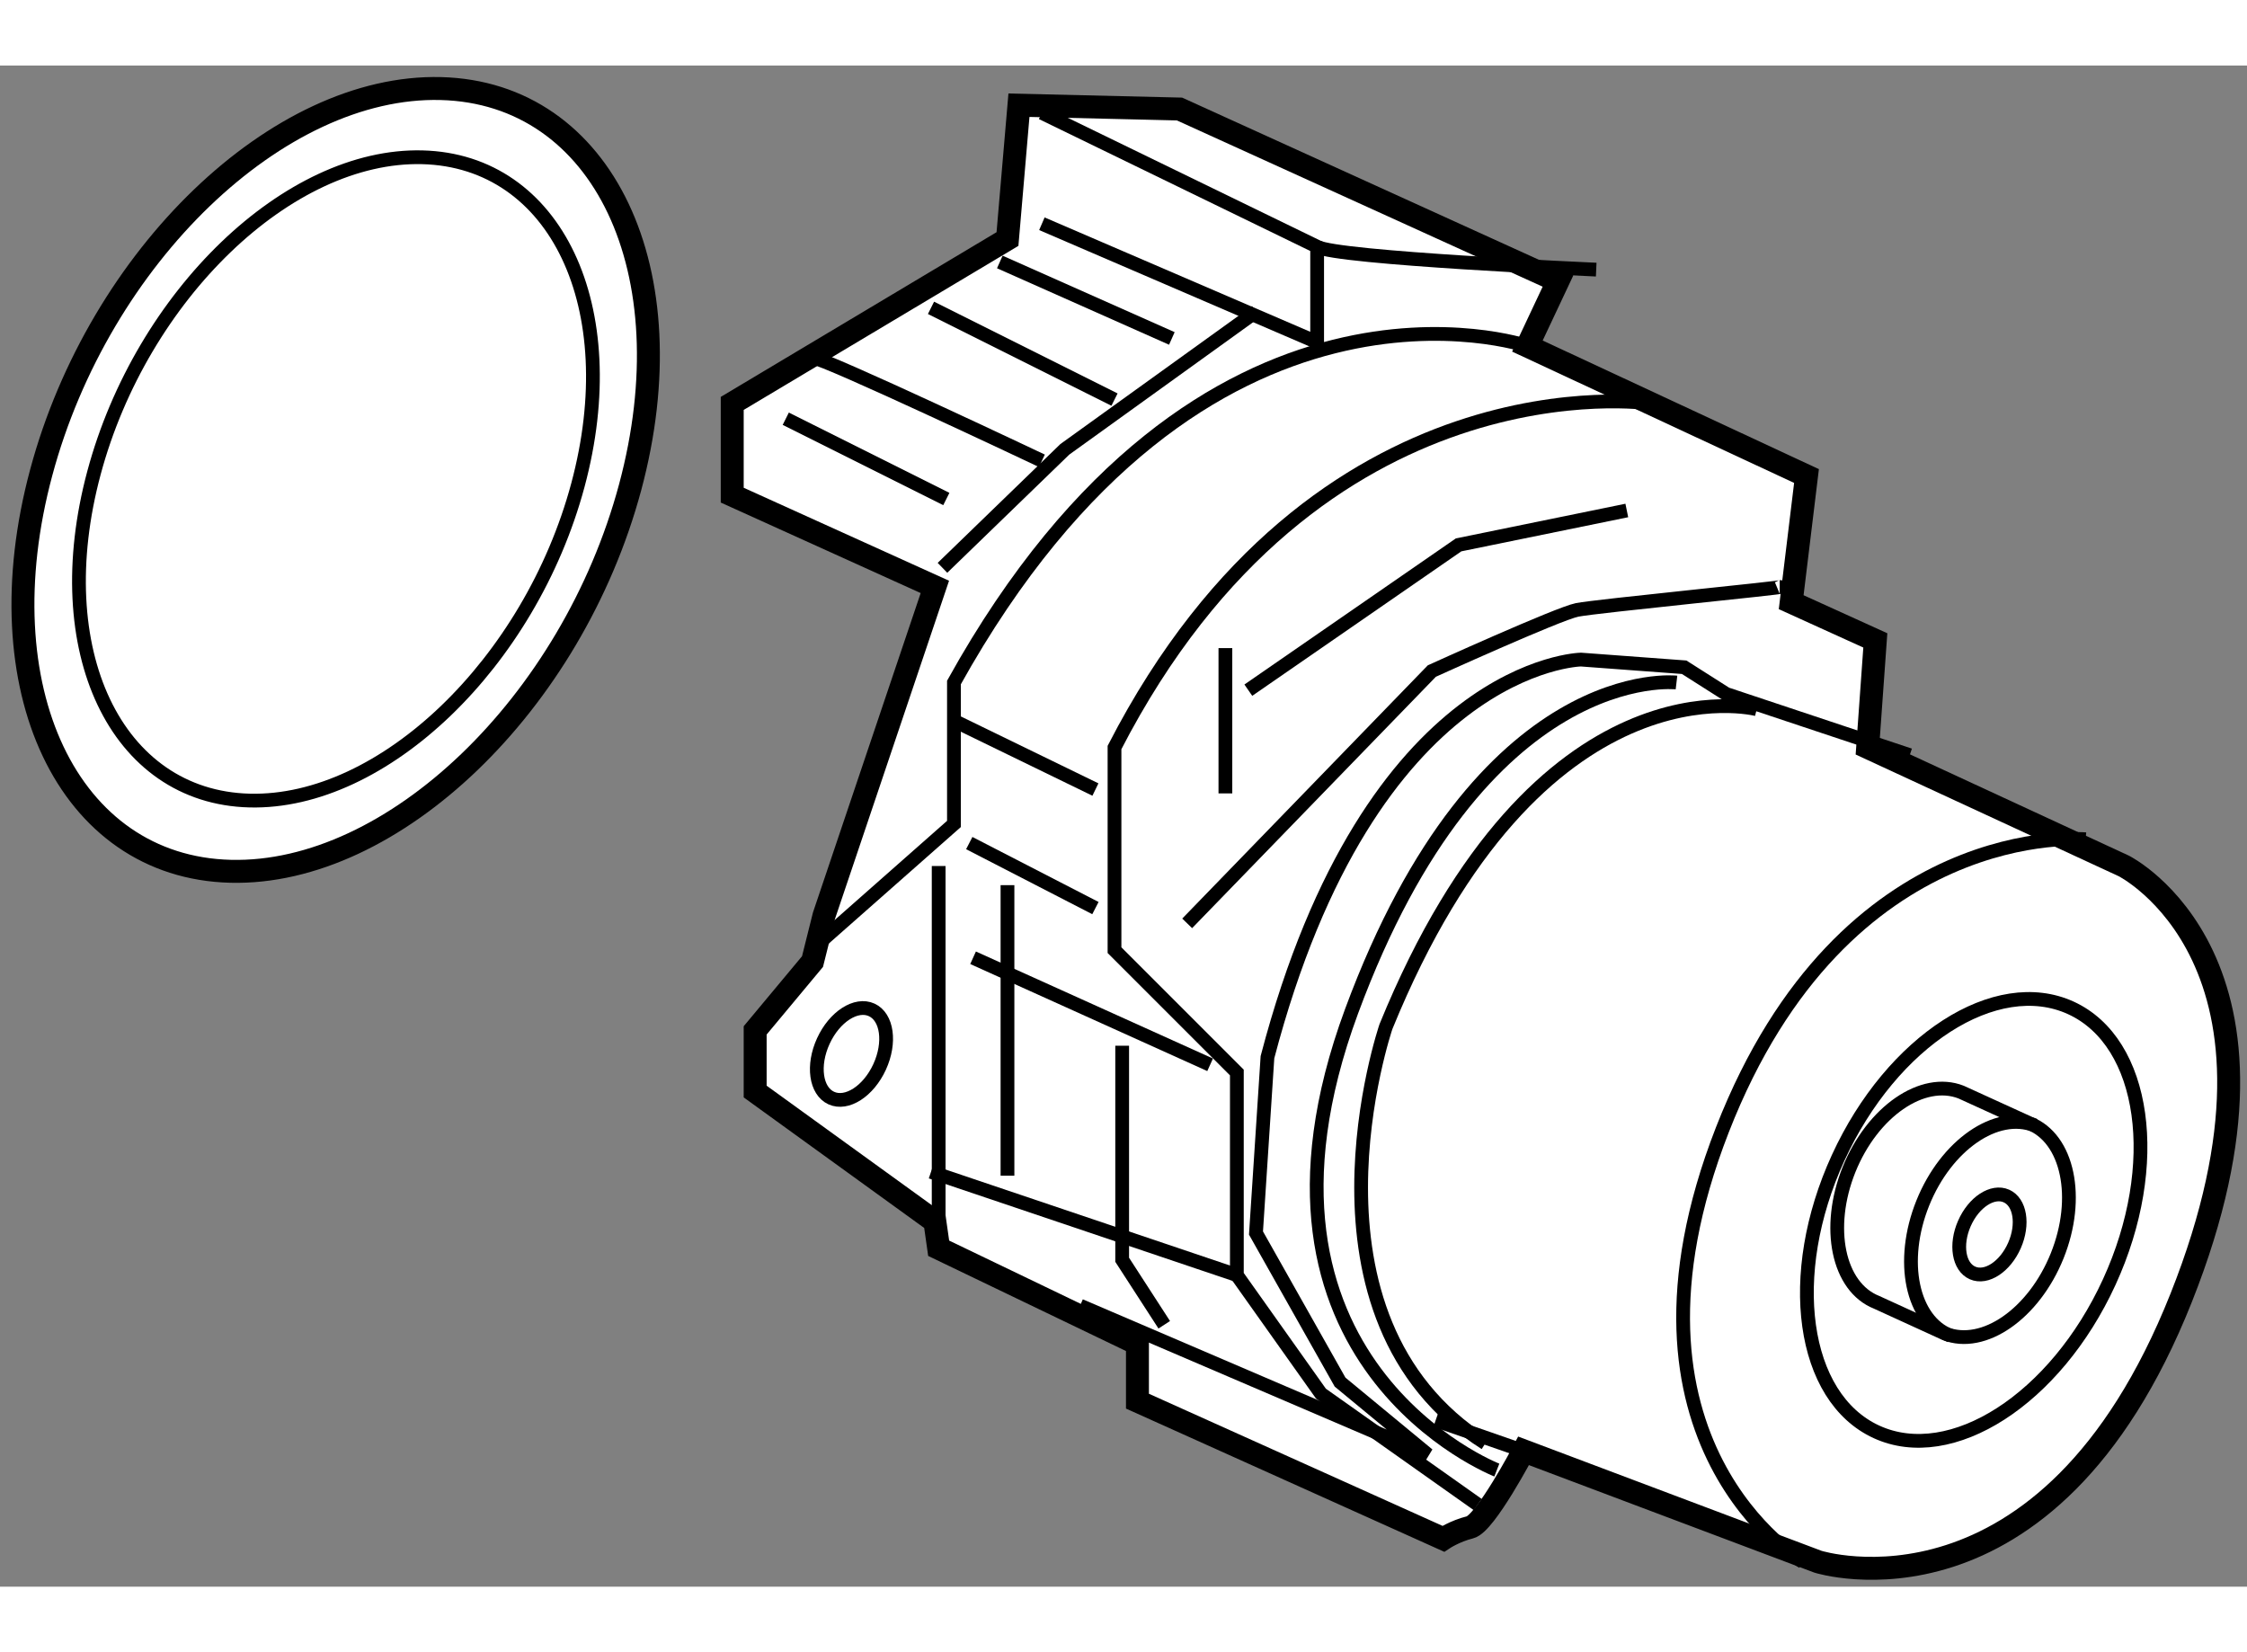 <?xml version="1.0" encoding="utf-8"?>
<!-- Generator: Adobe Illustrator 15.1.0, SVG Export Plug-In . SVG Version: 6.00 Build 0)  -->
<!DOCTYPE svg PUBLIC "-//W3C//DTD SVG 1.1//EN" "http://www.w3.org/Graphics/SVG/1.1/DTD/svg11.dtd">
<svg version="1.1" xmlns="http://www.w3.org/2000/svg" xmlns:xlink="http://www.w3.org/1999/xlink" x="0px" y="0px" width="244.8px"
	 height="180px" viewBox="185.256 40.616 48.98 33.158" enable-background="new 0 0 244.8 180" xml:space="preserve">
	
<rect x="185.256" y="40.616" width="48.98" height="33.158" fill="#808080" stroke="none"/>
	
<g><path fill="#FFFFFF" stroke="#000000" stroke-width="0.5" d="M207.217,44.398l-6,3.583v2l4.417,2l-2.417,7.167l-0.25,1l-1.25,1.5
			v1.333l3.917,2.833l0.083,0.583l4.333,2.083v1.25l6.667,3c0,0,0.25-0.167,0.583-0.25c0.334-0.083,1.167-1.667,1.167-1.667
			l6.417,2.417c0,0,5,1.583,7.916-5.75c2.917-7.333-1.25-9.417-1.25-9.417l-5.583-2.583l0.167-2.333l-1.834-0.833l0.334-2.75
			l-6.084-2.833l0.667-1.417l-8.25-3.75l-3.5-0.083L207.217,44.398z"></path><path fill="none" stroke="#000000" stroke-width="0.3" d="M227.653,68.257c0.841,0.329,1.935-0.429,2.445-1.695
			c0.509-1.265,0.236-2.558-0.604-2.889l-1.488-0.679c-0.841-0.331-1.937,0.426-2.446,1.69c-0.508,1.266-0.238,2.56,0.604,2.892
			L227.653,68.257z"></path><path fill="none" stroke="#000000" stroke-width="0.3" d="M229.613,63.72c-0.84-0.329-1.937,0.429-2.445,1.694
			s-0.239,2.561,0.604,2.89"></path><ellipse transform="matrix(-0.402 0.916 -0.916 -0.402 381.011 -116.807)" fill="none" stroke="#000000" stroke-width="0.3" cx="228.649" cy="66.018" rx="0.916" ry="0.596"></ellipse><path fill="none" stroke="#000000" stroke-width="0.3" d="M218.55,46.732c0,0-7.083-2.417-12.5,7.333v3.083l-2.833,2.5"></path><line fill="none" stroke="#000000" stroke-width="0.3" x1="202.384" y1="48.315" x2="205.884" y2="50.065"></line><polyline fill="none" stroke="#000000" stroke-width="0.3" points="205.8,51.565 208.467,48.982 212.634,45.982 		"></polyline><polyline fill="none" stroke="#000000" stroke-width="0.3" points="207.967,44.065 213.967,46.648 213.967,44.565 207.967,41.648 
					"></polyline><path fill="none" stroke="#000000" stroke-width="0.3" d="M213.967,44.565c0.417,0.25,6.083,0.5,6.083,0.5"></path><path fill="none" stroke="#000000" stroke-width="0.3" d="M202.967,46.982c0.25,0,5,2.25,5,2.25"></path><line fill="none" stroke="#000000" stroke-width="0.3" x1="205.55" y1="45.898" x2="209.55" y2="47.898"></line><line fill="none" stroke="#000000" stroke-width="0.3" x1="207.05" y1="44.898" x2="210.8" y2="46.565"></line><path fill="none" stroke="#000000" stroke-width="0.3" d="M221.217,47.982c0,0-7.25-1.083-11.667,7.5v4.417l2.667,2.667v4.417
			l1.833,2.583l3.417,2.417"></path><line fill="none" stroke="#000000" stroke-width="0.3" x1="205.717" y1="58.065" x2="205.717" y2="65.815"></line><line fill="none" stroke="#000000" stroke-width="0.3" x1="206.384" y1="57.565" x2="209.134" y2="58.982"></line><line fill="none" stroke="#000000" stroke-width="0.3" x1="206.467" y1="60.065" x2="211.634" y2="62.398"></line><line fill="none" stroke="#000000" stroke-width="0.3" x1="205.55" y1="64.732" x2="212.217" y2="66.982"></line><line fill="none" stroke="#000000" stroke-width="0.3" x1="207.217" y1="58.482" x2="207.217" y2="64.815"></line><polyline fill="none" stroke="#000000" stroke-width="0.3" points="209.717,61.982 209.717,66.648 210.634,68.065 		"></polyline><line fill="none" stroke="#000000" stroke-width="0.3" x1="206.05" y1="54.898" x2="209.134" y2="56.398"></line><path fill="none" stroke="#000000" stroke-width="0.3" d="M226.884,55.648l-4-1.333l-0.917-0.583l-2.25-0.167
			c0,0-4.583,0.084-6.833,8.667l-0.25,3.833l1.833,3.25l1.917,1.583l-7.584-3.25"></path><line fill="none" stroke="#000000" stroke-width="0.3" x1="218.467" y1="70.815" x2="216.55" y2="70.148"></line><path fill="none" stroke="#000000" stroke-width="0.3" d="M223.55,54.648c0,0-4.75-1.25-8.083,6.917c0,0-2.166,6.333,2.167,9.083"></path><path fill="none" stroke="#000000" stroke-width="0.3" d="M221.8,54.065c0,0-4.25-0.5-7.083,7.167s3.167,10,3.167,10"></path><path fill="none" stroke="#000000" stroke-width="0.3" d="M211.134,59.315l5.333-5.5c0,0,2.751-1.25,3.167-1.333
			s4.666-0.5,4.416-0.5"></path><polyline fill="none" stroke="#000000" stroke-width="0.3" points="212.467,54.232 217.05,51.065 220.717,50.315 		"></polyline><line fill="none" stroke="#000000" stroke-width="0.3" x1="211.967" y1="53.315" x2="211.967" y2="56.482"></line><path fill="none" stroke="#000000" stroke-width="0.3" d="M230.717,57.482c0,0-5.25-0.5-7.917,6.333
			c-2.666,6.833,1.75,9.417,1.75,9.417"></path><ellipse transform="matrix(0.909 0.417 -0.417 0.909 48.127 -89.149)" fill="none" stroke="#000000" stroke-width="0.3" cx="228.324" cy="65.695" rx="3.25" ry="5.083"></ellipse><ellipse transform="matrix(0.909 0.417 -0.417 0.909 44.458 -79.31)" fill="none" stroke="#000000" stroke-width="0.3" cx="203.816" cy="62.135" rx="0.675" ry="1.057"></ellipse></g>



	
<g><path fill="#FFFFFF" stroke="#000000" stroke-width="0.5" d="M198.991,49.812c-1.268,4.712-5.166,8.458-8.71,8.368
			c-3.545-0.09-5.392-3.983-4.126-8.694c1.266-4.712,5.165-8.459,8.71-8.368C198.409,41.208,200.257,45.099,198.991,49.812z"></path><path fill="none" stroke="#000000" stroke-width="0.3" d="M197.853,49.762c-1.041,3.871-4.244,6.95-7.157,6.876
			c-2.913-0.073-4.431-3.272-3.391-7.145s4.245-6.951,7.157-6.877C197.376,42.69,198.893,45.889,197.853,49.762z"></path></g>


</svg>